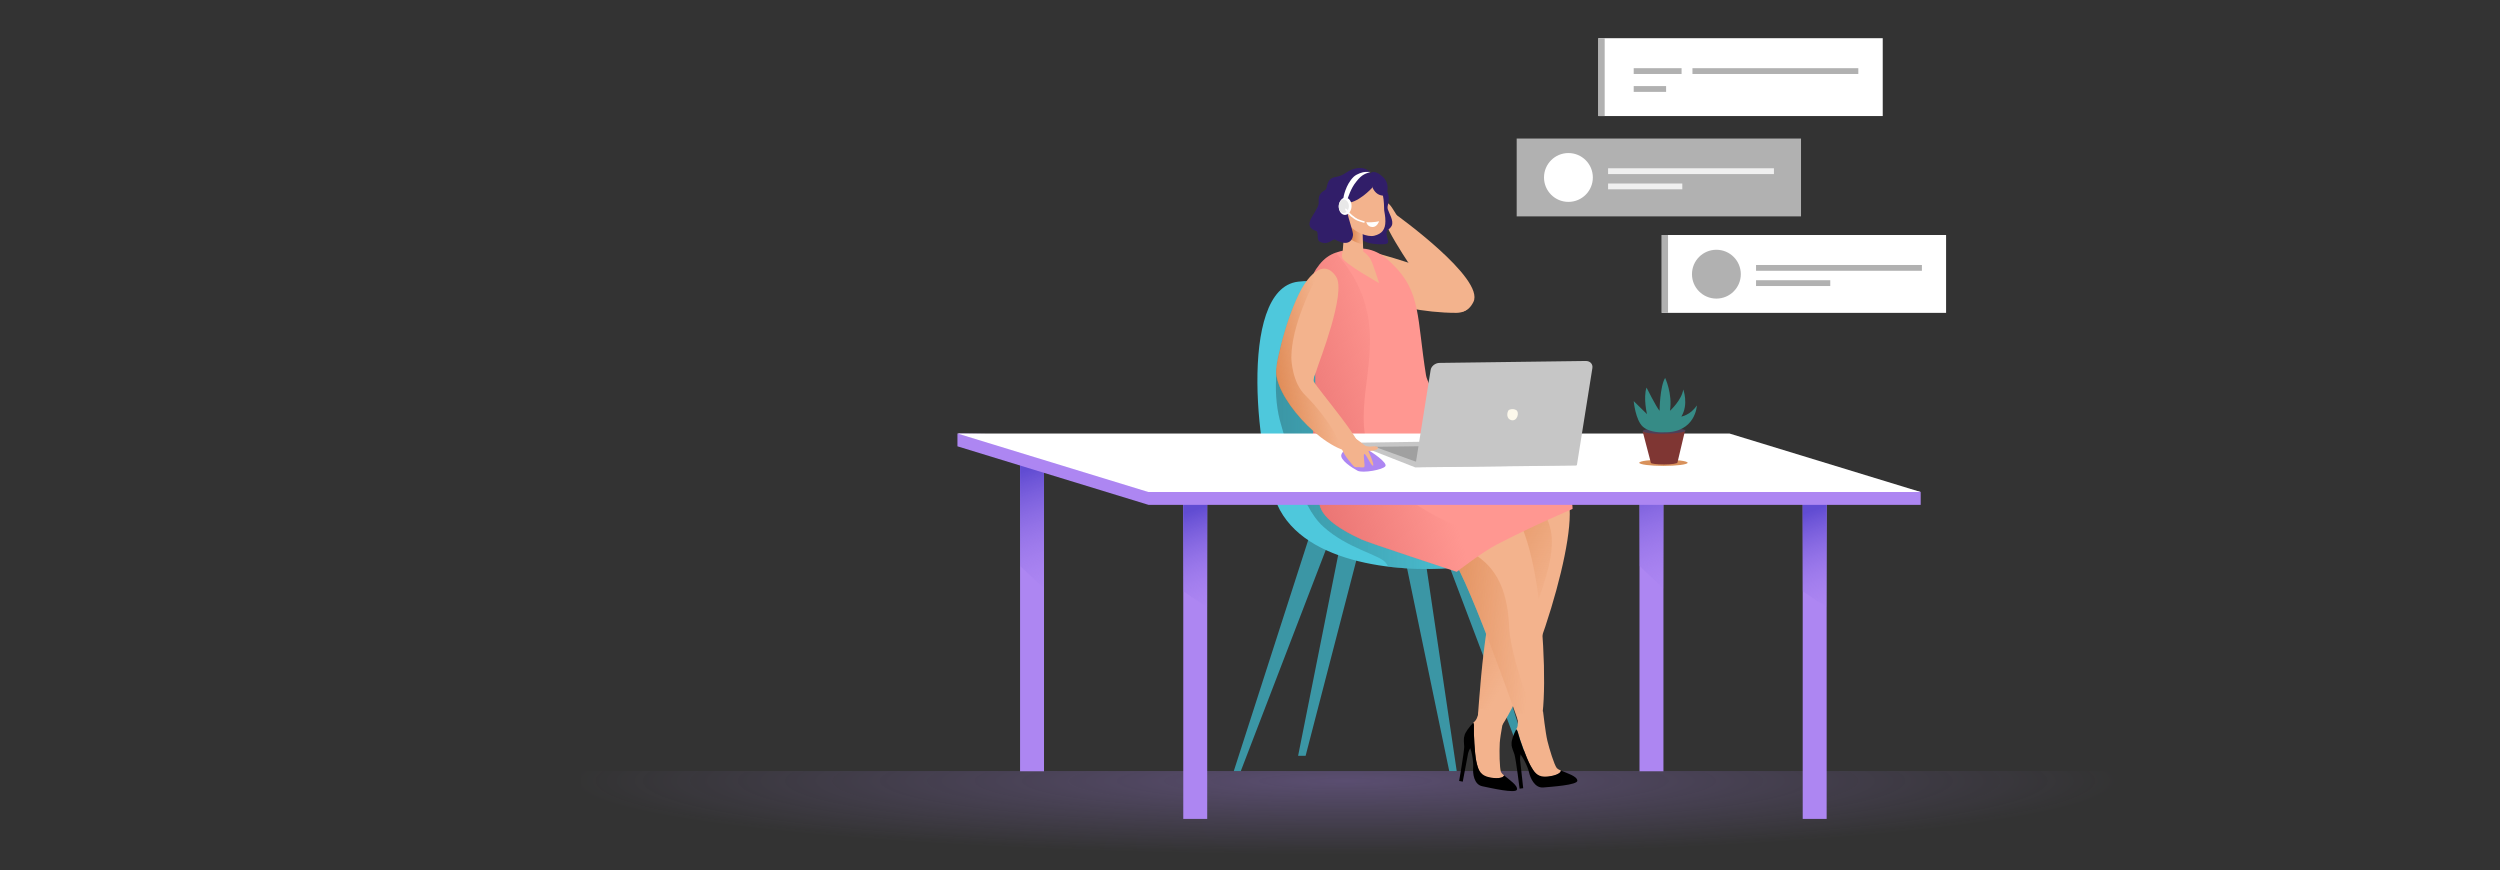 <?xml version="1.0" encoding="UTF-8"?> <svg xmlns="http://www.w3.org/2000/svg" xmlns:xlink="http://www.w3.org/1999/xlink" version="1.1" id="Layer_1" x="0px" y="0px" viewBox="0 0 1034 360" style="enable-background:new 0 0 1034 360;" xml:space="preserve"><rect x="0" y="0" width="1034" height="360" fill="#333333" stroke="none"/> <style type="text/css"> .st0{opacity:0.32;fill:url(#SVGID_1_);enable-background:new ;} .st1{fill:#3B96A5;} .st2{fill:#AD86F2;} .st3{fill:url(#SVGID_00000124843229716354402300000017062690319485843375_);} .st4{fill:url(#SVGID_00000079471679009875256990000017966668825748679837_);} .st5{fill:#F3B38D;} .st6{fill:#4EC8DC;} .st7{fill:url(#SVGID_00000086676946371925025210000014915685131069187985_);} .st8{fill:url(#SVGID_00000003072731516836056600000016805329731062096284_);} .st9{fill:url(#SVGID_00000118376044162430952440000014618252532841886387_);} .st10{fill:url(#SVGID_00000137130201464852483040000001351182678359838387_);} .st11{fill:url(#SVGID_00000141426399626496476830000004916064160757389195_);} .st12{fill:#FF9791;} .st13{fill:url(#SVGID_00000170275628485771875810000006212127221847950751_);} .st14{fill:#FFFFFF;} .st15{fill:#311E69;} .st16{fill:url(#SVGID_00000158751008898856832210000011666982920969915290_);} .st17{fill:#E8E8E8;} .st18{fill:#D8915B;} .st19{fill:#7F3633;} .st20{fill:#4E4059;} .st21{fill:#368B86;} .st22{fill:#C6C6C6;} .st23{fill:#A0A0A0;} .st24{fill:#FCF8EB;} .st25{fill:url(#SVGID_00000102513405844871330590000001902619862950553786_);} .st26{fill:#B1B1B1;} .st27{fill:#F0F0F0;} </style> <radialGradient id="SVGID_1_" cx="496.373" cy="10740.229" r="285.358" gradientTransform="matrix(1.121 0 0 0.107 -2.848554e-02 -826.236)" gradientUnits="userSpaceOnUse"> <stop offset="3.458915e-04" style="stop-color:#AD86F2"></stop> <stop offset="1" style="stop-color:#AD86F2;stop-opacity:0"></stop> </radialGradient> <rect x="240.1" y="318.9" class="st0" width="643.8" height="36.1"></rect> <g> <g> <g> <g> <g> <polygon class="st1" points="541.1,223.3 510.3,318.9 513.2,318.9 549.4,224.7 "></polygon> </g> </g> <g> <g> <polygon class="st1" points="554.8,222.9 536.9,312.6 540,312.6 563.2,223.2 "></polygon> </g> </g> </g> <g> <g> <g> <polygon class="st1" points="589.1,228.6 602.5,318.9 599.4,318.9 580.6,228.5 "></polygon> </g> </g> <g> <g> <polygon class="st1" points="603.9,222.6 631.2,310.2 628.2,310.2 595.5,223.8 "></polygon> </g> </g> </g> </g> <g> <rect x="421.9" y="181.1" class="st2" width="9.9" height="137.9"></rect> <linearGradient id="SVGID_00000047776432086770383800000017133061239815216546_" gradientUnits="userSpaceOnUse" x1="441.108" y1="247.225" x2="422.434" y2="195.352"> <stop offset="0" style="stop-color:#AD86F2;stop-opacity:0"></stop> <stop offset="1" style="stop-color:#614CD2"></stop> </linearGradient> <polygon style="fill:url(#SVGID_00000047776432086770383800000017133061239815216546_);" points="431.8,181.1 421.9,181.1 421.9,234.1 431.8,243.4 "></polygon> <rect x="489.4" y="200.8" class="st2" width="9.9" height="137.9"></rect> <linearGradient id="SVGID_00000180357505930198254450000002498315486597399172_" gradientUnits="userSpaceOnUse" x1="505.833" y1="254.61" x2="490.562" y2="212.192"> <stop offset="0" style="stop-color:#AD86F2;stop-opacity:0"></stop> <stop offset="1" style="stop-color:#614CD2"></stop> </linearGradient> <polygon style="fill:url(#SVGID_00000180357505930198254450000002498315486597399172_);" points="499.3,200.8 489.4,200.8 489.4,244.6 499.3,251.1 "></polygon> </g> <path class="st5" d="M570.4,105c0,0,39.3,10.6,38.6,17.8c-0.5,5.7-4.2,6.6-6.7,6.6c-13,0-28.1-3.1-33.2-6.6 C564.1,119.3,565.2,104.2,570.4,105z"></path> <path class="st5" d="M577.3,88.7c0,0,37,26.5,32.1,36.2c-4.8,9.7-15.2-0.3-18.4-4.1c-3.8-4.6-19.4-27.9-17.8-29.6 S577.3,88.7,577.3,88.7z"></path> <g> <g> <path class="st6" d="M593.9,188.3c-6.7-7-11.3-17.6-17.4-34.6c-6.1-17-14.1-40.2-39.6-37.2c-25.5,3-16.9,77.2-7.5,94.5 c13.2,24.2,55.7,26,75,23.5s27.5-19.7,22.3-28.2C618.6,193.1,602.1,196.9,593.9,188.3z"></path> </g> </g> <g> <rect x="678.1" y="181.1" class="st2" width="9.9" height="137.9"></rect> <linearGradient id="SVGID_00000132083016405147462400000000579296006650563747_" gradientUnits="userSpaceOnUse" x1="697.308" y1="247.225" x2="678.634" y2="195.352"> <stop offset="0" style="stop-color:#AD86F2;stop-opacity:0"></stop> <stop offset="1" style="stop-color:#614CD2"></stop> </linearGradient> <polygon style="fill:url(#SVGID_00000132083016405147462400000000579296006650563747_);" points="688,181.1 678.1,181.1 678.1,234.1 688,243.4 "></polygon> <rect x="745.6" y="200.8" class="st2" width="9.9" height="137.9"></rect> <linearGradient id="SVGID_00000145780005123544963730000001773988304591668910_" gradientUnits="userSpaceOnUse" x1="762.033" y1="254.61" x2="746.763" y2="212.192"> <stop offset="0" style="stop-color:#AD86F2;stop-opacity:0"></stop> <stop offset="1" style="stop-color:#614CD2"></stop> </linearGradient> <polygon style="fill:url(#SVGID_00000145780005123544963730000001773988304591668910_);" points="755.5,200.8 745.6,200.8 745.6,244.6 755.5,251.1 "></polygon> </g> <linearGradient id="SVGID_00000052822760036241651750000001049460558390348186_" gradientUnits="userSpaceOnUse" x1="527.661" y1="179.774" x2="623.058" y2="179.774" gradientTransform="matrix(1 0 0 -1 0 362)"> <stop offset="0" style="stop-color:#3B96A5"></stop> <stop offset="1" style="stop-color:#3B96A5;stop-opacity:0"></stop> </linearGradient> <path style="fill:url(#SVGID_00000052822760036241651750000001049460558390348186_);" d="M590.4,194c-14.5-6-48.6-64.9-48.6-64.9 s-6.8,0.6-10.6,10.2c-3.8,9.6-4.9,24.8-1.3,36.5c3.6,11.7,7.4,33,17.4,42c10,9.1,23.2,11.6,25.8,14.9c0.4,0.5,0.8,1.1,1.1,1.7 c11.5,1.4,22.6,1.1,30.2,0.1c8.4-1.1,14.7-5,18.7-9.7C618.3,213.6,601.2,198.5,590.4,194z"></path> <g> <path class="st5" d="M591.6,170.4c0,0,52,24.1,56.6,34.9c5.9,13.9-14.1,77-28.5,97c-1.2,1.6-8.9,0-8.6-4.1 c0.8-10.5,1.8-24.8,3.9-38.2c3.3-20.7,6.6-40.3,6.6-40.3s-44-24.3-45.7-31.6C574.2,180.7,571,168.7,591.6,170.4z"></path> <linearGradient id="SVGID_00000113320682795060962510000005337314733389857460_" gradientUnits="userSpaceOnUse" x1="555.677" y1="146.136" x2="634.593" y2="102.156" gradientTransform="matrix(1 0 0 -1 0 362)"> <stop offset="0" style="stop-color:#CF6A29"></stop> <stop offset="1" style="stop-color:#CF6A29;stop-opacity:0"></stop> </linearGradient> <path style="fill:url(#SVGID_00000113320682795060962510000005337314733389857460_);" d="M627.1,272.5c9.2-26,20.3-46.4,11.6-59.9 c-10.4-16-30.1-16.3-58.8-19.7c11.2,9.9,41.7,26.7,41.7,26.7s-3.3,19.6-6.6,40.3c-2.1,13.4-3.1,27.7-3.9,38.2 c-0.3,4,7.4,5.7,8.6,4.1c1-1.4,2-3,3.1-4.8C619.3,288.3,627.1,272.5,627.1,272.5z"></path> </g> <g> <path class="st5" d="M547.9,165l-3.1,5.9c0,0-3.4,26,4,39.9c7.4,14,44.6,16,50.3,18.4c5.6,2.4,29.1,69.8,29.1,69.8 s1.6,5.3,7.2,4.1c6.5-1.3,3.7-84.9-12.5-94.1c-16.2-9.2-38.2-19.4-40.6-22.4c-1.3-1.6-4.6-17.6-4.6-17.6L547.9,165z"></path> </g> <linearGradient id="SVGID_00000098942649127289394340000014977704361443629462_" gradientUnits="userSpaceOnUse" x1="556.36" y1="103.53" x2="633.092" y2="97.739" gradientTransform="matrix(1 0 0 -1 0 362)"> <stop offset="0" style="stop-color:#CF6A29"></stop> <stop offset="1" style="stop-color:#CF6A29;stop-opacity:0"></stop> </linearGradient> <path style="fill:url(#SVGID_00000098942649127289394340000014977704361443629462_);" d="M624.2,259.9c-1.1-35.2-23.9-37.6-63.8-40 c13.9,6.1,34.6,7.6,38.7,9.3c5.6,2.4,29.1,69.8,29.1,69.8s1.6,5.3,7.2,4.1c0.5-0.1,1-0.8,1.4-2C624.8,274,624.2,260,624.2,259.9z"></path> <path class="st12" d="M642.7,196.3c-5.4-4.7-30.9-17.2-42.8-23.1c-3-1.5-5.3-4.2-6.1-7.5c-1-3.7-3.7-8.4-4-10.5 c-3.8-23.6-2-34.3-13.6-45.7c-3.7-3.7-8.4-7.8-17.2-6.5c-7,1.1-10.7,2.4-14.7,8.4c-4.4,6.6-1.8,19.7-0.8,32.9c1,12,0.5,19.4,0,30 c-0.1,2.4-0.3,4.9-0.7,7.3c-1.9,12.9,1.3,21.7,3.3,28c2.2,6.8,14.4,12.2,17.1,13.5c2.7,1.3,39.3,13.4,39.3,13.4s10.9-8.4,16.6-11.3 c15.4-8,31.3-14.7,31.3-14.7S651,203.5,642.7,196.3z"></path> <linearGradient id="SVGID_00000012445242618929438400000004268446661769435287_" gradientUnits="userSpaceOnUse" x1="523.597" y1="174.538" x2="586.849" y2="194.417" gradientTransform="matrix(1 0 0 -1 0 362)"> <stop offset="0" style="stop-color:#E56C6C"></stop> <stop offset="1" style="stop-color:#E56C6C;stop-opacity:0"></stop> </linearGradient> <path style="fill:url(#SVGID_00000012445242618929438400000004268446661769435287_);" d="M552.5,104.5c-3.3,1.2-5.7,3.1-8.3,7 c-4.4,6.6-1.8,19.7-0.8,32.9c1,12,0.5,19.4,0,30c-0.1,2.4-0.3,4.9-0.7,7.3c-1.9,12.9,1.3,21.7,3.3,28c2.2,6.8,14.4,12.2,17.1,13.5 c2.7,1.3,39.3,13.4,39.3,13.4s10.9-8.4,16.6-11.3c0.4-0.2,0.8-0.4,1.2-0.6C518.8,189,594.6,152.3,552.5,104.5z"></path> <g> <polygon class="st2" points="794.4,208.8 475,208.8 396,184.6 396,179.3 715.3,184.6 794.4,203.5 "></polygon> <polygon class="st14" points="794.4,203.5 475,203.5 396,179.3 715.3,179.3 "></polygon> </g> <path class="st5" d="M578.8,91c0,0-3-5.5-4.2-6.5c-1.2-1.1-5.6-4.6-5.7-3.9s1.9,2.2,2,2.6c0,0-3-2.2-3.3-2c-0.2,0.2,0,0.7,0,0.7 s-0.8,0.1-0.7,0.4c0.2,0.4,2.7,2.5,2.7,2.5s-1.7-1.2-1.9-0.7s2.7,3,3.4,4.1c0.7,1,1.3,3.3,2.2,4.2C575.7,94.8,579.2,93.7,578.8,91z "></path> <g> <path d="M608.5,308.8c0,0-1,1.4-1.3,2.8l-2.2,11.7l-1.5-0.3c0,0,2-11.4,2.1-14.1c0-0.8-0.4-3.6,0.1-4.2 C606,304.3,608.5,308.8,608.5,308.8z"></path> <path class="st5" d="M614.2,321.4c-2.1-0.5-2.9-3.2-3.6-6.5c-0.7-3.3-1.1-11.5-1-14.1c0-1.2-0.1-1.6-0.3-1.8 c0.2-0.2,0.4-0.4,0.6-0.6c1.5-1.3,2-5.3,2-5.3l10.4,2c0,0-1.8,8.8-2,12.2c-0.2,3.4-0.1,10.3,0.5,12c0.2,0.4,0.6,0.9,1.3,1.4 C621.4,322.5,616.1,321.8,614.2,321.4z"></path> <path d="M609.3,299c0.2,0.1,0.4,0.6,0.3,1.8c-0.1,2.5,0.3,10.8,1,14.1c0.7,3.3,1.6,5.3,4.1,6.2c1.8,0.7,6.7,1.4,7.4-0.4 c2.1,1.8,5.8,4.2,5.3,5.9c-0.5,1.7-10.9-0.7-14.3-1.4c-3.5-0.7-4-5.3-3.8-7.7c0.2-2.4-0.7-8.3-2-9.3c-1.3-0.9-1.9-2.5-1.6-3.9 C605.9,303,607.8,300.5,609.3,299z"></path> </g> <g> <path d="M629.2,311.2c0,0-0.6,1.6-0.5,3L630,326l-1.5,0.2c0,0-1.4-11.5-2.1-14.1c-0.2-0.8-1.4-3.3-1.1-4.1 C625.4,307.6,629.2,311.2,629.2,311.2z"></path> <path class="st5" d="M638.2,321.6c-2.2,0.1-3.7-2.2-5.3-5.2s-4.4-10.7-5-13.2c-0.3-1.2-0.6-1.5-0.8-1.6c0.1-0.3,0.3-0.5,0.4-0.7 c0.7-1.9-0.1-5.6-0.1-5.6l10.8-1.1c0,0,1,8.9,1.8,12.2c0.8,3.3,2.8,9.9,3.9,11.3c0.3,0.3,0.9,0.7,1.7,1 C645.4,320.6,640.2,321.5,638.2,321.6z"></path> <path d="M627.1,301.7c0.2,0.1,0.5,0.4,0.8,1.6c0.6,2.4,3.4,10.3,5,13.2s3,4.6,5.7,4.7c1.9,0.1,6.8-0.6,7-2.5 c2.5,1.1,6.7,2.3,6.8,4.2c0,1.8-10.7,2.5-14.1,2.8c-3.6,0.3-5.4-4-5.9-6.3s-3.1-7.8-4.6-8.3s-2.5-1.9-2.6-3.3 C625,306.4,626.1,303.5,627.1,301.7z"></path> </g> <g> <g> <path class="st15" d="M570.1,76.4c0,0,3.4,1,4.1,4c0.7,3.1-0.7,4.6-0.2,6.2s2.6,4.8,1.6,6.8c-1.1,2-2.4,1.3-2.1,3.6 c0.3,2.2,1.7,3.9-1,4s-10,0.3-11-4.9C560.5,91,565.3,74.3,570.1,76.4z"></path> </g> <g> <path class="st5" d="M556.8,90.4c0,0-1.4,11.1-1.5,14c-0.1,1,9,4.2,8.8,2.7c-0.4-3-0.6-14.1-0.6-14.1L556.8,90.4z"></path> </g> <linearGradient id="SVGID_00000097480209986535827570000002385586342313264783_" gradientUnits="userSpaceOnUse" x1="556.003" y1="266.3" x2="563.665" y2="266.3" gradientTransform="matrix(1 0 0 -1 0 362)"> <stop offset="0" style="stop-color:#CF6A29"></stop> <stop offset="1" style="stop-color:#CF6A29;stop-opacity:0"></stop> </linearGradient> <path style="fill:url(#SVGID_00000097480209986535827570000002385586342313264783_);" d="M556.8,90.4c0,0-0.4,3-0.7,6.3 c2.7,3,5.7,4,7.7,4.3c-0.1-3.9-0.2-8-0.2-8L556.8,90.4z"></path> <g> <path class="st5" d="M561.8,76.5c-3.3,0.5-5.8,3.3-6,6.7c-0.3,5,0.1,7.6,2.4,10.2c2.4,2.6,7.3,4.8,10.2,4.1 c3.2-0.8,4.6-2.6,4.6-6c0-2.2-0.4-3.6-0.5-4.5c-0.1-2.4,0.1-10.8-4.4-10.9C566.1,76,563.9,76.2,561.8,76.5z"></path> </g> <g> <path class="st14" d="M570.4,91.5c0,0-2.2,0.6-5.3,0.4c0,0,0.4,1.9,2.5,2C569.6,94,570.4,91.5,570.4,91.5z"></path> </g> <g> <path class="st15" d="M567.6,77.6c0,0-6.4,7-11.1,6.2c-0.4-0.1,0.4,3,1.4,6.7c0.9,3.2,1.6,5.2,1.7,6.3c0.1,1.7-1.2,5.7-7.2,2.4 c-1.4-0.8-2.7,2.6-6.5,0.8c-1.7-0.8-0.2-4.1-1.6-4.5c-4-1.2-2.7-4.2-1.5-6.1c1.5-2.5,2.7-4.3,2.6-5.6c-0.1-2.4,0.1-3.8,2.8-5.3 c1-0.6,0.1-4.7,4.2-5.3c4.2-0.6,4.7-3.2,9.4-3.7c3.9-0.3,4.9,2,4.9,2S568,76.3,567.6,77.6z"></path> </g> <path class="st15" d="M566.9,75c0,0,0.8,6.4,6,5.9c0.8-0.1,2.2-4.7-0.8-7.6c-2.8-2.7-4.5-2.3-5.2-1.8S566.9,75,566.9,75z"></path> </g> <path class="st14" d="M559,85.4c-0.1,2-1.4,3.5-2.8,3.5c-1.5-0.1-2.6-1.7-2.5-3.7s1.4-3.5,2.8-3.5C558,81.8,559.1,83.4,559,85.4z"></path> <path class="st17" d="M557.9,85.4c-0.1,1.6-1.1,2.8-2.2,2.7c-1.2,0-2-1.4-2-2.9c0.1-1.6,1.1-2.8,2.2-2.7S557.9,83.8,557.9,85.4z"></path> <path class="st14" d="M557.2,86.6c0.2,0.3,0.4,0.6,0.6,0.9c0.2,0.3,0.5,0.6,0.7,0.8c0.5,0.5,1.1,1,1.7,1.4l0.2,0.2 c0.1,0.1,0.2,0.1,0.2,0.1c0.2,0.1,0.3,0.2,0.5,0.3c0.3,0.2,0.6,0.4,1,0.5c0.7,0.3,1.4,0.5,2.1,0.7l0,0c0.2,0,0.3,0.2,0.2,0.4 c0,0.2-0.2,0.3-0.4,0.2c-0.8-0.2-1.5-0.4-2.2-0.7c-0.4-0.1-0.7-0.3-1.1-0.5c-0.2-0.1-0.3-0.2-0.5-0.3c-0.1-0.1-0.2-0.1-0.3-0.2 l-0.2-0.2c-0.7-0.4-1.3-0.9-1.8-1.5c-0.3-0.3-0.5-0.6-0.8-0.9s-0.5-0.6-0.7-1c-0.1-0.2-0.1-0.5,0.1-0.6 C556.8,86.4,557,86.4,557.2,86.6L557.2,86.6L557.2,86.6z"></path> <g> <path class="st14" d="M557.4,82.1h-1.8c0-0.4,0.9-5.7,4.3-9c1.3-1.2,3.8-2,4.9-2c0.1,0,2.1,0,2.1,0c-1.9,0.7-3.5,0.8-6,4.1 C558.6,78,557.5,82,557.4,82.1z"></path> </g> <path class="st5" d="M564,104.2c0,0,1.8,1.1,2.9,3.1c1.1,2.1,3.5,9.8,3.5,9.8s-14.8-8.3-15.3-10.6c-0.4-2.3,0.5-3.3,3.1-3.5 C560.7,102.9,564,104.2,564,104.2z"></path> <g> <path class="st18" d="M698,191.4c0,0.7-4.5,1.3-10,1.3s-10-0.6-10-1.3s4.5-1.3,10-1.3S698,190.7,698,191.4z"></path> <g> <g> <path class="st19" d="M688.2,178.1l-8.8,0.3l3.4,13l0,0c0,0.4,2.5,0.7,5.5,0.7c3.1,0,5.5-0.4,5.5-0.8l3.1-13.1L688.2,178.1z"></path> <path class="st20" d="M697.1,178.1c0,0.7-3.9,1.2-8.8,1.3c-4.9,0.1-8.8-0.4-8.8-1.1c0-0.7,3.9-1.2,8.8-1.3 C693.1,177,697.1,177.5,697.1,178.1z"></path> </g> <g> <path class="st21" d="M688.1,178.8c0,0-5.5,0.4-8.6-2.3c-3.1-2.8-3.8-10.6-3.8-10.6l5.5,5.4c0,0-1.6-6.7-0.2-11 c0,0,4.1,8.2,5.4,9.6c0,0,0.1-10,2.3-13.6c0,0,3.1,6.5,2,13.6c0,0,4.8-4.3,5.5-8.8c0,0,2.3,6.2-0.8,11.2c0,0,3.8-0.6,6.4-4.6 C701.9,167.5,701.4,179.1,688.1,178.8z"></path> </g> </g> </g> <g> <path class="st22" d="M561.4,183.1l62.2-0.9c0.5,0,1.1,0.1,1.6,0.3l27,10l-66.9,0.8l-24.2-9.5 C560.8,183.8,560.9,183.2,561.4,183.1z"></path> <polygon class="st23" points="587.4,191.6 568.6,184.8 591.9,184.5 "></polygon> <g> <path class="st22" d="M595.4,150.1l60.5-0.8c1.8,0,3,1.3,2.7,3l-6.4,40.1l-66.9,0.8l6.4-40.1 C591.9,151.5,593.6,150.1,595.4,150.1z"></path> <path class="st24" d="M624,169.6c0,0,1.5-0.9,3.1,0c1.5,1,0.4,4.7-1.9,4.2C622.9,173.3,623.2,170.6,624,169.6z"></path> </g> </g> <g> <g> <path class="st2" d="M558.6,185.4c0,0,2.6-1.7,6,0c3.2,1.7,9.3,6,8.4,7.4c-0.9,1.5-9.4,3-11.5,1.9s-7.5-4.5-6.7-6.7 C555.6,185.7,558.6,185.4,558.6,185.4z"></path> <g> <path class="st5" d="M561.5,182.8c0,0,2.9,2,5.2,1.9c2.3-0.2,3.2-0.2,3.2,0.7s-4.4,1.5-5.2,0.9 C563.9,185.8,561.5,182.8,561.5,182.8z"></path> <path class="st5" d="M561,181.6c0,0,2.9,2,3.9,3.1s3.9,8.2,2.9,7.9s-2.8-5-3.5-4.8s0.5,5-0.1,5.4c-0.6,0.3-2.2,0-2.2,0 s-0.9,0.1-1.5,0s-1.9-1.9-2.8-3c-0.9-1.1-3.6-4.8-2.9-6.9C555.3,181.2,559.4,180,561,181.6z"></path> </g> </g> <path class="st5" d="M543.4,157.8c-0.1-0.2-0.1-0.9,0.1-1.9c0.6-1.5,1.1-2.8,1.2-3.3c0.6-2.3,12.3-31.6,7.9-38.2 c-6.7-9.9-14.6,5.7-14.6,5.7s-5.1,9.1-8.7,25.1c0,0-1.6,6-1.4,9.3c0.8,12,22.2,34.6,34.4,32.5C567,186.3,544.5,160.4,543.4,157.8z "></path> <linearGradient id="SVGID_00000009590269033203572380000001711068877121472172_" gradientUnits="userSpaceOnUse" x1="508.526" y1="206.927" x2="548.797" y2="212.942" gradientTransform="matrix(1 0 0 -1 0 362)"> <stop offset="0" style="stop-color:#CF6A29"></stop> <stop offset="1" style="stop-color:#CF6A29;stop-opacity:0"></stop> </linearGradient> <path style="fill:url(#SVGID_00000009590269033203572380000001711068877121472172_);" d="M540.1,163.7c-5.8-5.3-6-15.6-6-15.6 c0-13.2,8.2-29.6,12.2-36.8c-4.6,1.3-8.4,8.8-8.4,8.8s-5.1,9.1-8.7,25.1c0,0-1.6,6-1.4,9.3c0.6,10,15.6,27.3,27.7,31.7 C550.7,173.9,540.1,163.7,540.1,163.7z"></path> </g> </g> <g> <g> <rect x="627.3" y="57.3" class="st26" width="117.6" height="32.2"></rect> <circle class="st14" cx="648.7" cy="73.4" r="10.1"></circle> <rect x="665.1" y="69.6" class="st27" width="68.6" height="2.4"></rect> <rect x="665.1" y="75.9" class="st27" width="30.7" height="2.4"></rect> </g> <g> <rect x="687.3" y="97.2" class="st14" width="117.6" height="32.2"></rect> <circle class="st26" cx="709.9" cy="113.4" r="10.1"></circle> <rect x="726.3" y="109.6" class="st26" width="68.6" height="2.4"></rect> <rect x="726.3" y="115.9" class="st26" width="30.7" height="2.4"></rect> <rect x="687.3" y="97.2" class="st26" width="2.6" height="32.2"></rect> </g> <g> <rect x="661.1" y="15.8" class="st14" width="117.6" height="32.2"></rect> <rect x="700" y="28.2" class="st26" width="68.6" height="2.4"></rect> <rect x="675.7" y="28.2" class="st26" width="19.8" height="2.4"></rect> <rect x="675.7" y="35.6" class="st26" width="13.4" height="2.4"></rect> <rect x="661.1" y="15.8" class="st26" width="2.6" height="32.2"></rect> </g> </g> </svg> 
